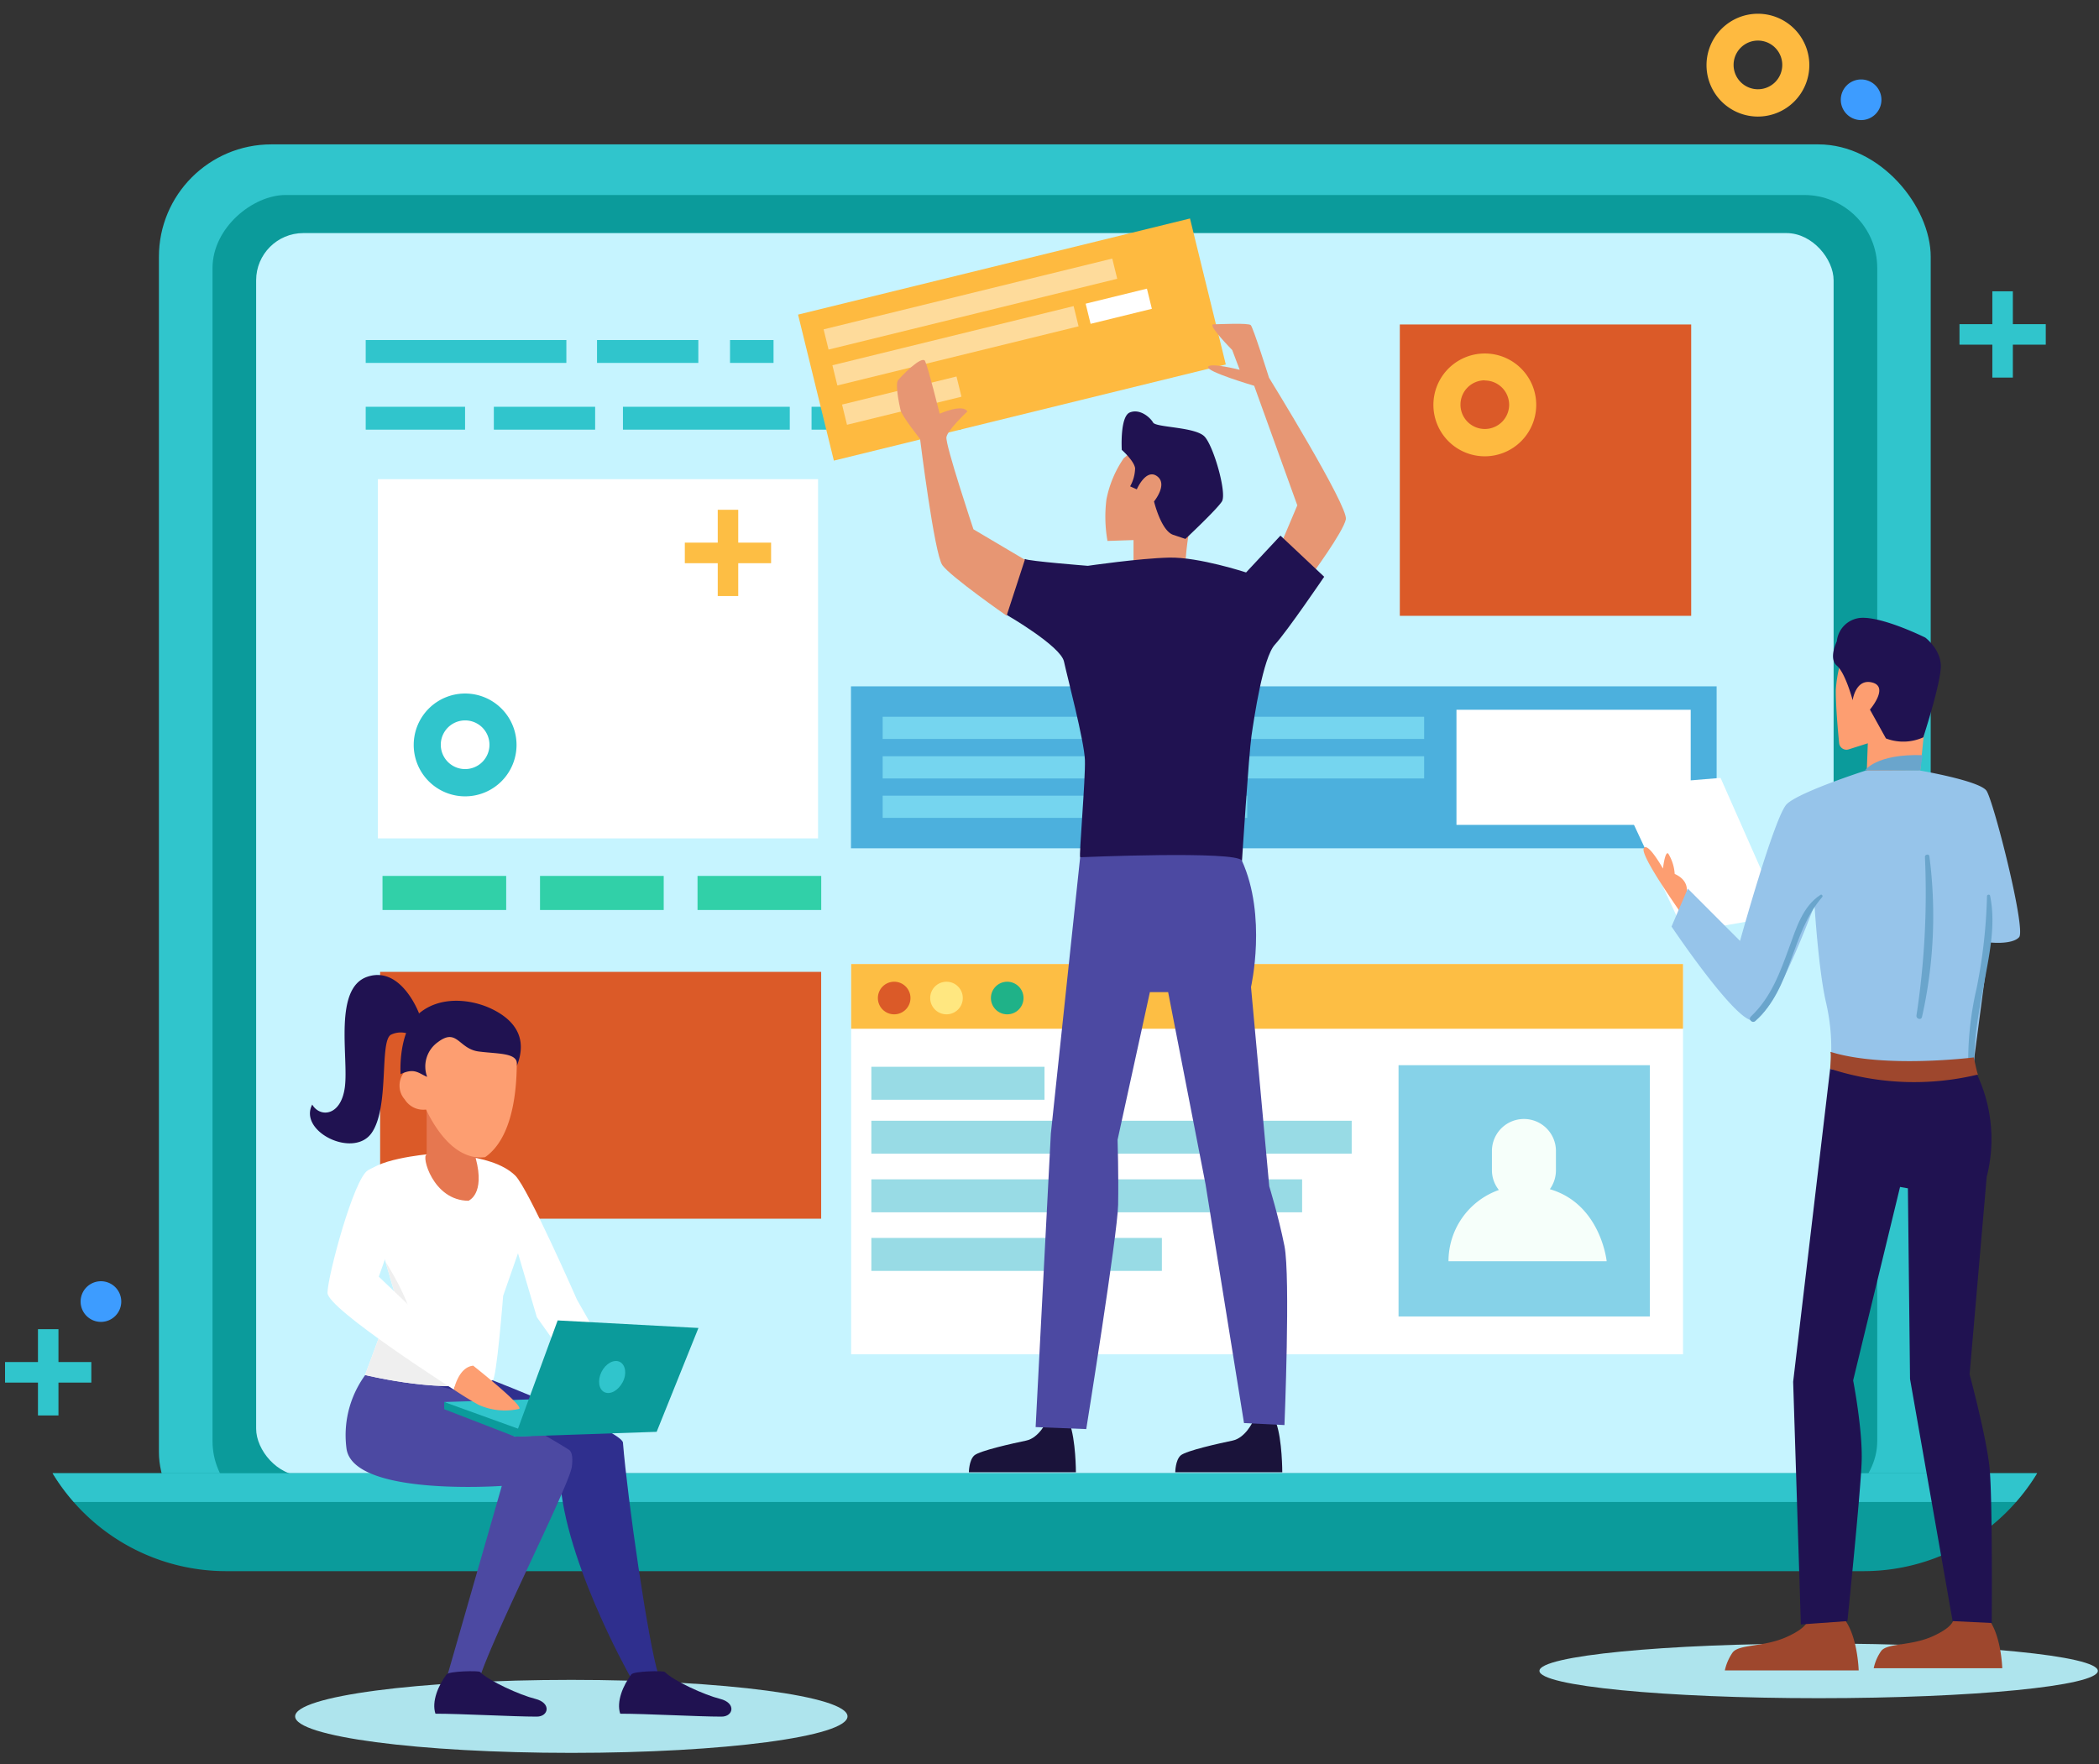 <svg id="Layer_1" data-name="Layer 1" xmlns="http://www.w3.org/2000/svg" viewBox="0 0 345 290"><rect x="0" y="0" width="345" height="290" fill="#333333" stroke="none"/><defs><style>.cls-1{fill:#aee4ed;}.cls-2{fill:#30c5cc;}.cls-3{fill:#3d9cff;}.cls-4{fill:#0b9b9b;}.cls-5{fill:#c6f4ff;}.cls-6{fill:#db5a28;}.cls-7{fill:#2f2f8e;}.cls-8{fill:#4c49a2;}.cls-9{fill:#fff;}.cls-10{fill:#e67750;}.cls-11{fill:#efefef;}.cls-12{fill:#fd9e71;}.cls-13{fill:#201251;}.cls-14{fill:#31d0a8;}.cls-15{fill:#feba40;}.cls-16{fill:#fedb9b;}.cls-17{fill:#4cb0dd;}.cls-18{fill:#75d5ef;}.cls-19{fill:#fdbe44;}.cls-20{fill:#98dbe5;}.cls-21{fill:#86d2e8;}.cls-22{fill:#f6fffa;}.cls-23{fill:#ffe780;}.cls-24{fill:#1fb288;}.cls-25{fill:#9e472d;}.cls-26{fill:#262845;}.cls-27{fill:#6aa5cc;}.cls-28{fill:#96c4ea;}.cls-29{fill:#1a133a;}.cls-30{fill:#e79673;}</style></defs><title>aboutArtboard 1</title><path class="cls-1" d="M139.3,282.11c0,3.31-20.32,6-45.39,6s-45.4-2.68-45.4-6,20.33-6,45.4-6S139.3,278.81,139.3,282.11Z"/><ellipse class="cls-1" cx="298.92" cy="274.63" rx="45.89" ry="4.49"/><polygon class="cls-2" points="15.01 223.87 9.61 223.87 9.61 218.47 6.24 218.47 6.24 223.87 0.83 223.87 0.83 227.25 6.24 227.25 6.24 232.65 9.61 232.65 9.61 227.25 15.01 227.25 15.01 223.87"/><path class="cls-3" d="M19.93,213.93a3.34,3.34,0,1,1-3.34-3.34A3.34,3.34,0,0,1,19.93,213.93Z"/><rect class="cls-2" x="26.12" y="23.73" width="291.22" height="233.44" rx="18.48" ry="18.48"/><rect class="cls-4" x="63.33" y="3.64" width="216.82" height="273.62" rx="12.01" ry="12.01" transform="translate(312.19 -31.28) rotate(90)"/><rect class="cls-5" x="42.1" y="38.31" width="259.28" height="204.28" rx="7.76" ry="7.76"/><path class="cls-4" d="M8.64,242.14a33.32,33.32,0,0,0,28.46,16.1H306.37a33.32,33.32,0,0,0,28.46-16.1Z"/><path class="cls-2" d="M12.12,246.87H331.35a33.68,33.68,0,0,0,3.48-4.73H8.64A33.68,33.68,0,0,0,12.12,246.87Z"/><rect class="cls-6" x="62.48" y="159.74" width="72.49" height="40.57"/><rect class="cls-2" x="133.39" y="55.89" width="27.27" height="3.76"/><rect class="cls-2" x="98.13" y="55.89" width="16.65" height="3.76"/><rect class="cls-2" x="60.11" y="55.89" width="32.98" height="3.76"/><rect class="cls-2" x="119.99" y="55.89" width="7.15" height="3.76"/><rect class="cls-2" x="167.6" y="55.89" width="16.59" height="3.76"/><rect class="cls-2" x="133.39" y="66.86" width="10.23" height="3.76"/><rect class="cls-2" x="147.69" y="66.86" width="10.23" height="3.76"/><rect class="cls-2" x="81.17" y="66.86" width="16.65" height="3.76"/><rect class="cls-2" x="60.11" y="66.86" width="16.33" height="3.76"/><rect class="cls-2" x="102.39" y="66.86" width="27.42" height="3.76"/><path class="cls-7" d="M108.2,275.22c-1.72-5.53-5.07-28.94-5.81-38.11-.16-1.94-21.49-10.27-21.49-10.27C68.41,226.52,62,231.42,62,231.42l30,10.12c0,13.53,11.52,33.92,11.52,33.92Z"/><path class="cls-8" d="M82.48,244.23l-8.9,31,5.08,1.11C80.88,269,93.7,244,94,241c.15-1.28.06-2.26-.41-2.65s-14.85-9-19-9.93c-5.59-1.26-13.89-3.27-13.89-3.27A16.76,16.76,0,0,0,56.94,238C57.85,246,82.48,244.23,82.48,244.23Z"/><path class="cls-9" d="M70.47,189.7s-9.76.87-10.21,3.53,4.66,19.49,4.66,19.49L60,226s14.08,3.46,20.94.88c.65.29,1.76-13.89,1.76-13.89l2.44-7,3.1,10.51,7.09,10L100,222.7l-5.17-9.09s-8-18.26-10.13-20.38C80.66,189.24,70.47,189.7,70.47,189.7Z"/><path class="cls-10" d="M78.2,190.4l-.75-10H70.13v9.37c-.93.11,1,7.59,6.89,7.59C77,197.33,79.77,196.33,78.2,190.4Z"/><path class="cls-11" d="M63.37,207.41c.86,3,1.55,5.31,1.55,5.31L60,226s10.71,2.63,18,1.59c-.65-.48-9.29-6.3-9.71-8.84C67.36,213.39,63.37,207.41,63.37,207.41Z"/><path class="cls-12" d="M84.72,170.24c-.62-2.57-4.63-3.32-11-2.57-4.3.51-5.27,4.47-5.39,7.42l-.2,0a3.5,3.5,0,0,0-2.46,3.48,3.39,3.39,0,0,0,.85,2.13,3.6,3.6,0,0,0,2.61,1.67,3.87,3.87,0,0,0,.9,0c1.79,3.73,5.08,8.38,9.7,7.83C86.53,185.49,84.72,170.24,84.72,170.24Z"/><path class="cls-13" d="M70.21,177A4.91,4.91,0,0,1,72,171.27c3.15-2.37,3.37,1.13,6.69,1.56s6.62.16,6.26,2.36c2-5-.9-7.81-4.15-9.37s-8.36-2.23-11.9.73-3.06,10-3.06,10C68.14,175.47,68.77,176.39,70.21,177Z"/><path class="cls-13" d="M68.87,166.55s-2.94-7.9-8.51-6-3.06,13.18-3.67,18.07-4.12,5.1-5.37,2.93c-2.33,4.42,6.79,8.92,9.76,4.67s1.26-15,3.16-16.14a3.69,3.69,0,0,1,3.81.33Z"/><path class="cls-9" d="M60.49,192.34c-2.35,1.35-6.66,17.5-6.66,20.16S74.6,228.41,74.6,228.41s1-3.27,3.18-3.94c-.45-.22-15.52-14.63-15.52-14.63l4-11.29S66.25,189,60.49,192.34Z"/><polygon class="cls-2" points="73.01 230.44 94.18 229.79 107.93 234.89 84.66 236.13 73.01 230.44"/><polygon class="cls-4" points="84.66 236.13 73.01 231.62 73.01 230.44 85.58 234.98 84.66 236.13"/><polygon class="cls-4" points="84.66 236.13 91.66 217.03 114.8 218.27 107.93 235.34 84.66 236.13"/><path class="cls-2" d="M98.87,225.48c-.68,1.37-.48,2.87.47,3.34s2.27-.26,3-1.63.48-2.88-.47-3.35S99.56,224.1,98.87,225.48Z"/><path class="cls-12" d="M77.78,224.47s8.42,6.66,7.54,7.1a10.51,10.51,0,0,1-6.66-.67c-2-1.1-4.06-2.49-4.06-2.49S75.34,224.7,77.78,224.47Z"/><path class="cls-13" d="M78.89,274.8c1.49,1.51,6.58,3.81,9.09,4.43,2.68.67,2.21,2.92.25,2.92-3.86,0-12.43-.48-16.66-.48-.66-2,.48-4.66,1.83-6.46C73.81,274.66,78.67,274.58,78.89,274.8Z"/><path class="cls-13" d="M109.26,274.8c1.49,1.51,6.58,3.81,9.09,4.43,2.69.67,2.21,2.92.25,2.92-3.85,0-12.43-.48-16.66-.48-.66-2,.48-4.66,1.83-6.46C104.18,274.66,109,274.58,109.26,274.8Z"/><rect class="cls-14" x="62.87" y="143.97" width="20.33" height="5.6"/><rect class="cls-14" x="114.65" y="143.97" width="20.33" height="5.6"/><rect class="cls-14" x="88.76" y="143.97" width="20.33" height="5.6"/><rect class="cls-15" x="133.16" y="43.47" width="66.33" height="24.71" transform="translate(-8.51 41.21) rotate(-13.78)"/><rect class="cls-16" x="135.08" y="48.28" width="48.85" height="3.42" transform="translate(-7.32 39.42) rotate(-13.78)"/><rect class="cls-16" x="136.64" y="55.13" width="40.82" height="3.42" transform="translate(-9.02 39.04) rotate(-13.78)"/><rect class="cls-16" x="138.53" y="64.15" width="19.37" height="3.42" transform="translate(-11.42 37.19) rotate(-13.78)"/><rect class="cls-9" x="178.7" y="48.64" width="10.37" height="3.41" transform="translate(-6.7 45.24) rotate(-13.78)"/><rect class="cls-9" x="62.11" y="78.76" width="72.35" height="59.04"/><rect class="cls-17" x="139.87" y="112.81" width="142.28" height="26.62"/><rect class="cls-9" x="239.39" y="116.66" width="38.5" height="18.92"/><rect class="cls-18" x="145.08" y="117.81" width="89" height="3.65"/><rect class="cls-18" x="145.08" y="124.3" width="89" height="3.65"/><rect class="cls-18" x="145.08" y="130.78" width="59.92" height="3.65"/><rect class="cls-9" x="139.9" y="158.45" width="136.73" height="64.15"/><rect class="cls-19" x="139.9" y="158.45" width="136.73" height="10.64"/><rect class="cls-20" x="143.22" y="184.21" width="78.95" height="5.41"/><rect class="cls-20" x="143.22" y="193.84" width="70.8" height="5.42"/><rect class="cls-20" x="143.22" y="203.47" width="47.75" height="5.42"/><rect class="cls-20" x="143.22" y="175.34" width="28.46" height="5.42"/><rect class="cls-21" x="229.87" y="175.08" width="41.3" height="41.3"/><path class="cls-22" d="M254.74,195.46a5.31,5.31,0,0,0,1-3.13v-3.15a5.26,5.26,0,1,0-10.52,0v3.15a5.21,5.21,0,0,0,1.14,3.26,12.42,12.42,0,0,0-8.28,11.71h26S263.11,197.89,254.74,195.46Z"/><circle class="cls-6" cx="146.97" cy="164.04" r="2.68"/><circle class="cls-23" cx="155.57" cy="164.04" r="2.68"/><circle class="cls-24" cx="165.55" cy="164.04" r="2.68"/><rect class="cls-6" x="230.08" y="53.33" width="47.89" height="47.89"/><path class="cls-25" d="M297.13,266.05s.41,1.26-3.45,3-7.94,1.14-8.94,2.62a8.2,8.2,0,0,0-1.24,2.89h22s-.16-6.07-2.65-8.77C303.14,266.39,297.13,266.05,297.13,266.05Z"/><path class="cls-25" d="M321.07,266s.39,1.21-3.32,2.91-7.64,1.09-8.6,2.52a7.71,7.71,0,0,0-1.18,2.77H329.1s-.16-5.84-2.56-8.43C326.85,266.37,321.07,266,321.07,266Z"/><polygon class="cls-9" points="292.8 150.48 276.84 153.28 265.62 129.26 282.8 127.86 292.8 150.48"/><path class="cls-26" d="M272.87,148.05h0C272.83,148.07,272.82,148.07,272.87,148.05Z"/><path class="cls-12" d="M303.85,105.41a21.3,21.3,0,0,0-2.11,8.07c0,2.69.34,6.59.55,8.69a1.21,1.21,0,0,0,1.56,1l3.15-1-.17,4.56,8.78-.15,1.91-18.43S310.16,100.15,303.85,105.41Z"/><path class="cls-13" d="M304.51,115.09s.49-3.65,3.25-2.9-.41,4.44-.41,4.44l2.63,4.74a8,8,0,0,0,6.14-.18S319,112.31,319,109.5s-2.55-4.7-2.55-4.7-6.86-3.42-10.54-3.25a4.28,4.28,0,0,0-4,3.86s-1.41,2.81,0,4S304.51,115.09,304.51,115.09Z"/><path class="cls-27" d="M316,124.12l-.39,2.53-9.08,0S308.29,123.88,316,124.12Z"/><path class="cls-12" d="M277.19,146.8s.64-2-1.93-3.16a7.3,7.3,0,0,0-1.05-3.33c-.54-.54-.88,2.45-.88,2.45s-2.51-4.47-3.15-3.33,5.67,9.94,5.84,10.29S277.19,146.8,277.19,146.8Z"/><path class="cls-13" d="M300.81,175.67l-6.08,51.44L296,267l7.65-.55s2.16-21,2.34-26.23-1.4-13.33-1.4-13.33l7.71-31.8,1.29.23.35,31.33,7,39.8,6.43.31s.16-20.52-.37-25.61-3.27-15.26-3.27-15.26l2.81-32.44a25,25,0,0,0-2.23-18.12C323.66,175.38,300.81,175.67,300.81,175.67Z"/><path class="cls-28" d="M306.53,126.69s-10.87,3.5-12.86,5.49S286,154.65,286,154.65l-8.59-8.6-2.67,6.24s10.06,15,13.22,15.43,10.28-18.94,10.28-18.94.65,10.6,1.87,15.9a33.09,33.09,0,0,1,.71,11c9.72,1.77,18,1.41,23.49-.35L327,154.9s3.7.43,4.87-.86-4.21-22.44-5.37-24.08-10.92-3.31-10.92-3.31Z"/><path class="cls-27" d="M317.12,140.73c-.06-.42-.74-.31-.73.1A132.88,132.88,0,0,1,315,166.89c-.09.58.78.85.91.25A75.91,75.91,0,0,0,317.12,140.73Z"/><path class="cls-27" d="M327.1,147.24c-.06-.29-.51-.22-.51.07a87,87,0,0,1-1.7,15.09A53.33,53.33,0,0,0,323.52,176c0,.64,1,.65,1,0-.22-5.29.86-10.4,1.82-15.58C327.14,156.08,328,151.59,327.1,147.24Z"/><path class="cls-27" d="M299.23,147.08c-2.92,1.86-4,5.49-5.13,8.58-1.52,4.18-3,8.29-6.32,11.42-.49.47.24,1.19.74.74,6.08-5.47,5.79-14.41,11-20.39C299.65,147.25,299.45,146.94,299.23,147.08Z"/><path class="cls-25" d="M324.42,173.8s-14.73,1.87-23.61-.93c.23,0,0,2.8,0,2.8a44.63,44.63,0,0,0,24.31.94C325,176.57,324.42,173.8,324.42,173.8Z"/><path class="cls-29" d="M172,233.67s-1.22,2.67-3.33,3.11-7.65,1.66-8.53,2.44-.89,2.77-.89,2.77h17.59s0-5.33-1.05-8.1C176.21,233.9,172,233.67,172,233.67Z"/><path class="cls-29" d="M205.92,233.67s-1.22,2.67-3.33,3.11-7.65,1.66-8.53,2.44-.89,2.77-.89,2.77h17.59s0-5.33-1-8.1C210.13,233.9,205.92,233.67,205.92,233.67Z"/><path class="cls-30" d="M203.76,60.78s-4.9-1.25-5.2-.47,7.58,3.1,7.58,3.1l7.09,19.65-2.66,6.29,4.88,5.32s5.32-7.2,5.76-9.31-12.63-23.28-12.63-23.28-2.6-8.25-3-8.64-5.08-.15-6.14-.13,3.09,4.22,3.09,4.22Z"/><path class="cls-30" d="M184.7,75.32a18,18,0,0,0-2.84,6.77,22.72,22.72,0,0,0,.17,6.82l4.28-.14v4h8.52a45.36,45.36,0,0,1,.5-4.7c.33-1.67,2.66-4.82,2.66-4.82l-3.82-10.81-5.49-.5Z"/><path class="cls-13" d="M186.85,80.43s1.5-3.49,3.33-2.16-.5,4.15-.5,4.15,1.16,4.83,3.16,5.49l2,.67s5.16-4.83,6-6.16-1.33-9-2.83-10.64-8-1.49-8.48-2.33-2.16-2.32-3.82-1.66-1.33,6.15-1.33,6.15,2,1.77,2.19,3a6.32,6.32,0,0,1-.82,3Z"/><path class="cls-13" d="M178.8,93s8.49-1.24,13.37-1.35,12.64,2.44,12.64,2.44l5.65-6.05,7.19,6.76s-6.12,9-8.1,11.15-3.41,12-3.85,15-1.56,20.51-1.56,20.51-5.21,6.21-26.6-.55c-.22-.23.89-12.86.78-16s-2.89-13.63-3.44-16.18-9.39-7.65-9.39-7.65-1.09-6.21,3-9.2C169,92.23,178.8,93,178.8,93Z"/><path class="cls-30" d="M159,67.63s-3.22,3-3.44,4.21S160,87,160,87l8.45,5-3,9.2s-9.23-6.43-10.56-8.31-3.66-20.73-3.66-20.73-3-3.77-3.22-4.77-.91-4.26-.4-4.9,3.95-4.19,4.45-3.13S154.45,68,154.45,68,158.25,66.3,159,67.63Z"/><path class="cls-8" d="M177.54,140.9l-4.82,45.44-2.5,48.22,8.32.33s5.15-32,5.24-36.86-.09-10.69-.09-10.69L189,163.07h3l6.15,31.59,6.32,39.24,6.65.33s1-24.44,0-29.43-2.5-9.81-2.5-9.81l-3-32.76s2.66-11.64-1.5-20.78C203.31,139.79,177.54,140.9,177.54,140.9Z"/><polygon class="cls-19" points="126.74 89.19 121.34 89.19 121.34 83.79 117.97 83.79 117.97 89.19 112.56 89.19 112.56 92.57 117.97 92.57 117.97 97.97 121.34 97.97 121.34 92.57 126.74 92.57 126.74 89.19"/><path class="cls-2" d="M76.45,130.89a8.45,8.45,0,1,1,8.45-8.44A8.45,8.45,0,0,1,76.45,130.89Zm0-12.48a4,4,0,1,0,4,4A4,4,0,0,0,76.45,118.41Z"/><polygon class="cls-2" points="336.25 53.28 330.84 53.28 330.84 47.88 327.47 47.88 327.47 53.28 322.07 53.28 322.07 56.65 327.47 56.65 327.47 62.06 330.84 62.06 330.84 56.65 336.25 56.65 336.25 53.28"/><path class="cls-3" d="M309.24,16.4a3.34,3.34,0,1,1-3.34-3.34A3.34,3.34,0,0,1,309.24,16.4Z"/><path class="cls-15" d="M244.05,75a8.45,8.45,0,1,1,8.45-8.45A8.46,8.46,0,0,1,244.05,75Zm0-12.49a4,4,0,1,0,4,4A4,4,0,0,0,244.05,62.54Z"/><path class="cls-15" d="M288.94,19.16a8.45,8.45,0,1,1,8.45-8.45A8.46,8.46,0,0,1,288.94,19.16Zm0-12.49a4,4,0,1,0,4,4A4,4,0,0,0,288.94,6.67Z"/></svg>